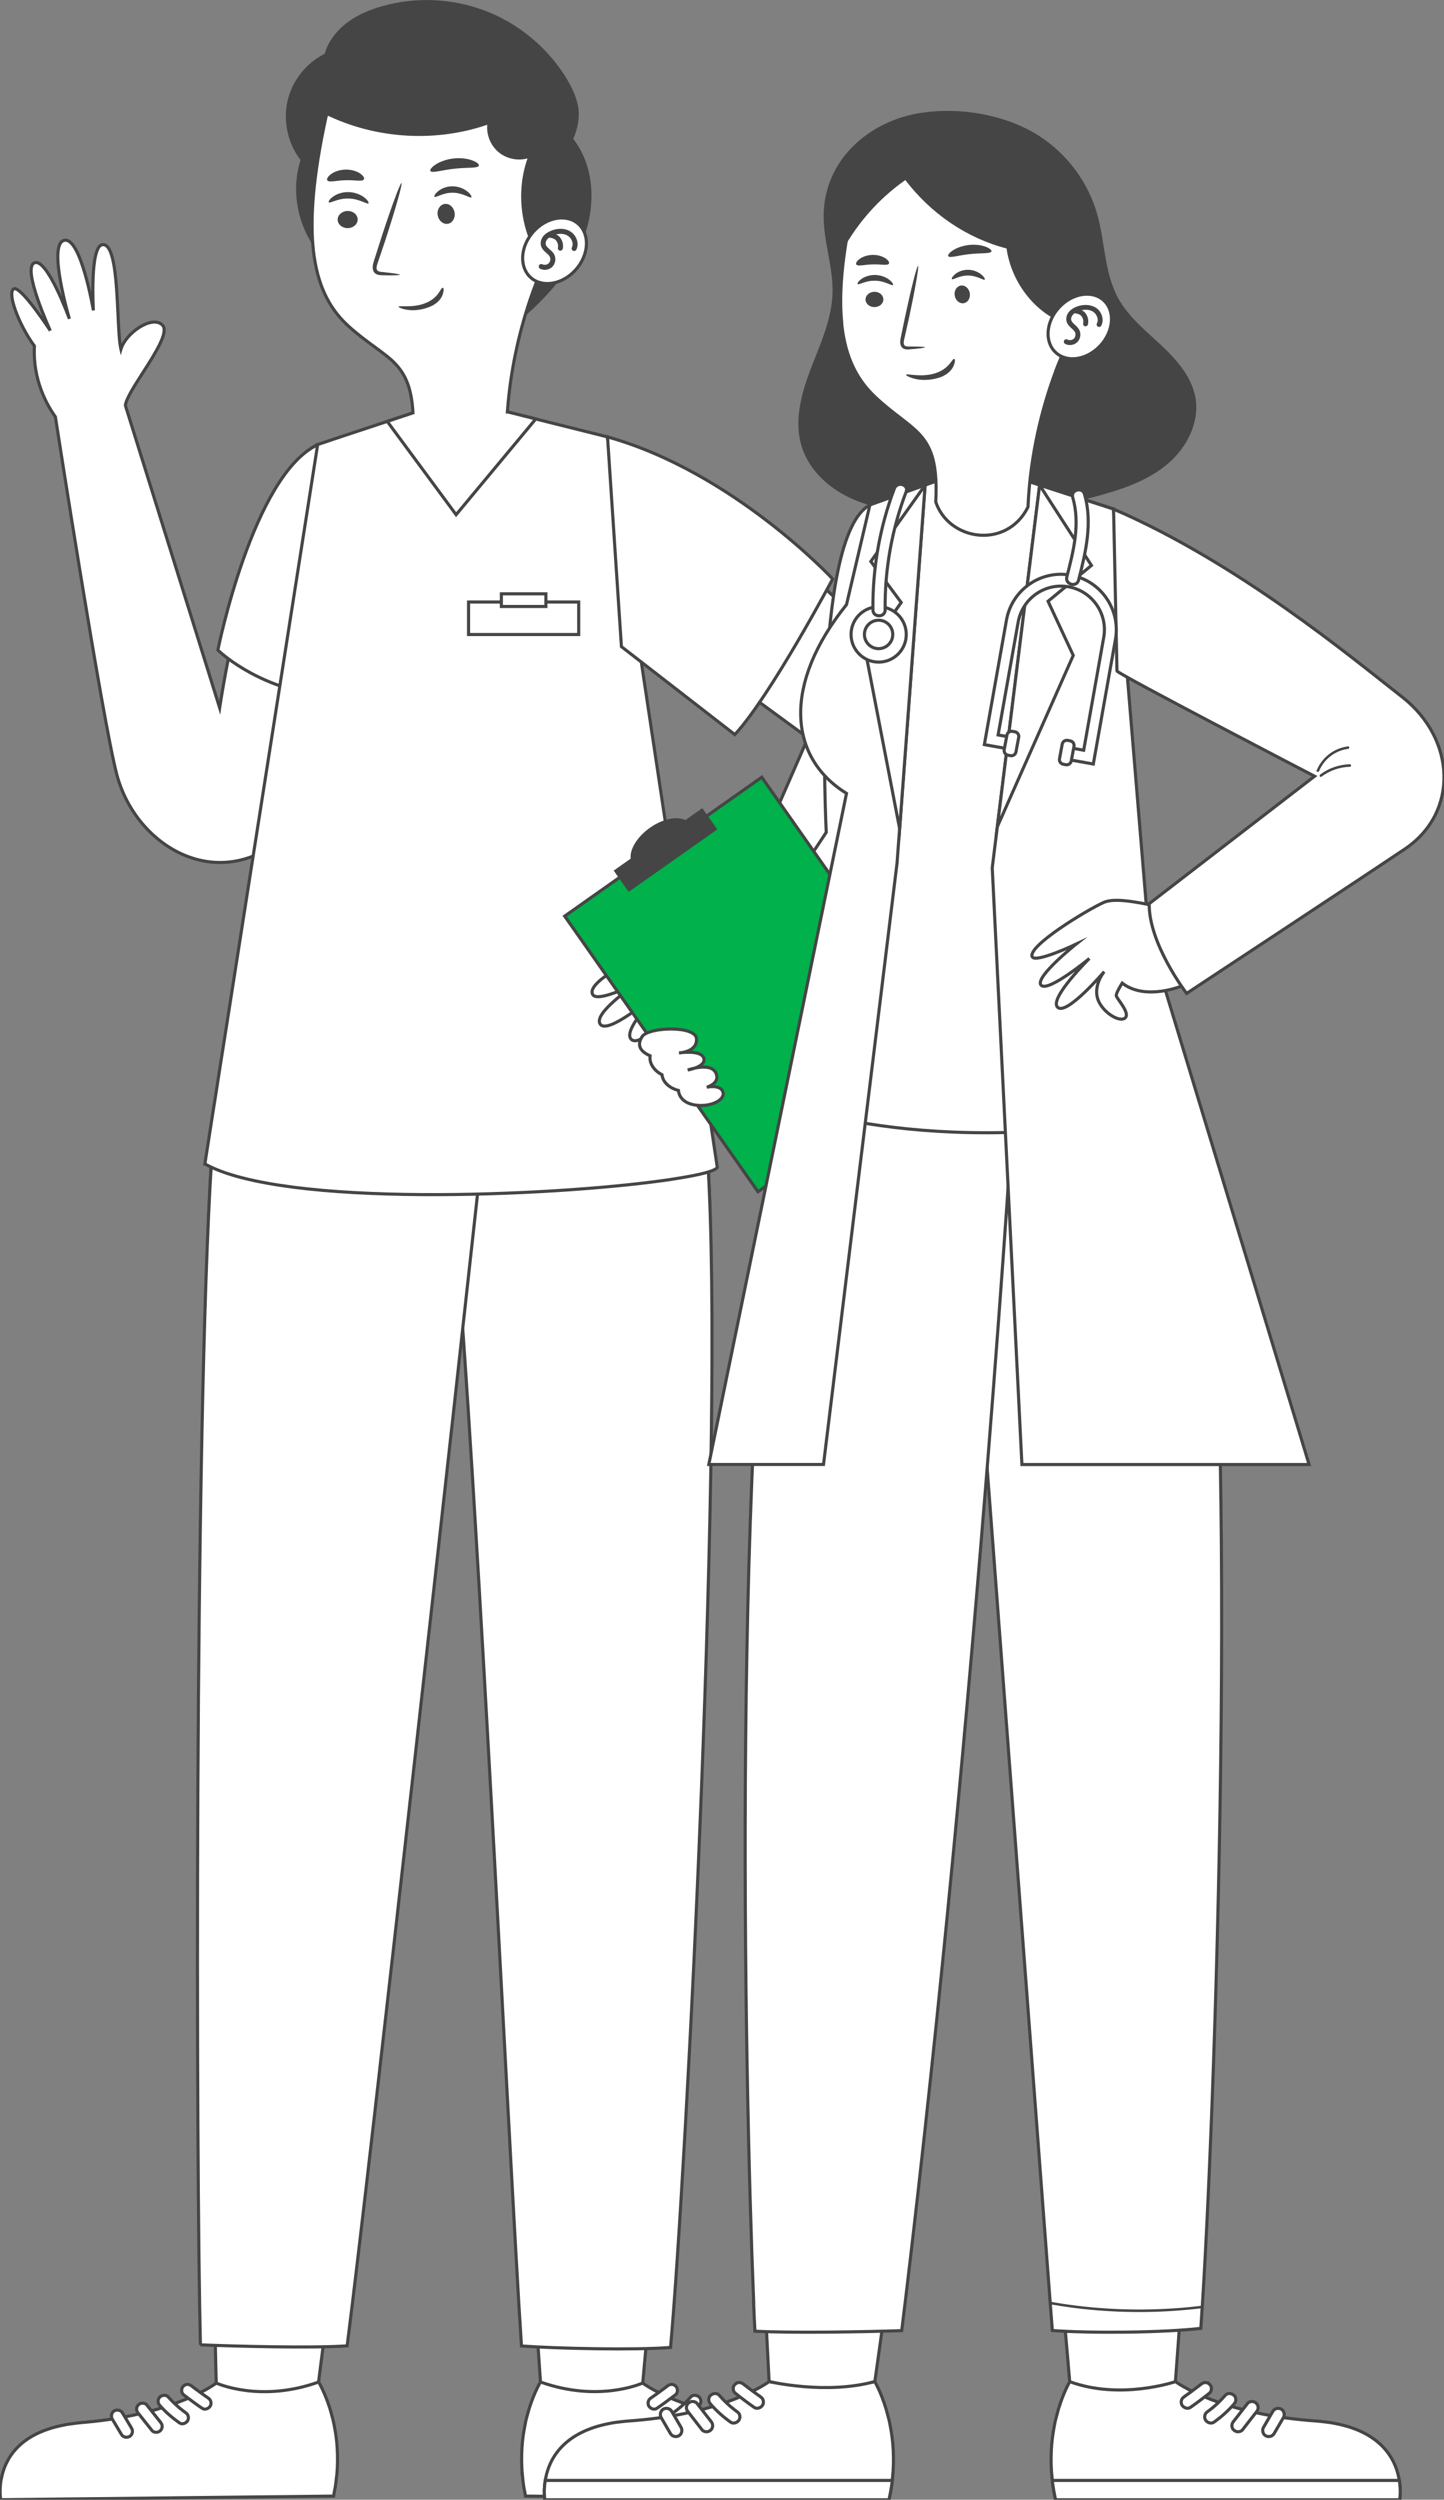 <?xml version="1.0" encoding="UTF-8"?> <svg xmlns="http://www.w3.org/2000/svg" width="464" height="803" viewBox="0 0 464 803" fill="none"><rect x="0" y="0" width="464" height="803" fill="#808080" stroke="none"/><g clip-path="url(#clip0_690_14161)"><path d="M108.219 795.122L108.112 795.832C108.026 796.865 107.897 797.877 107.725 798.953C107.532 799.857 107.36 800.826 107.188 801.838L0.215 803C0.215 803 0.043 801.902 0.022 800.159C0.065 799.276 0.108 798.221 0.28 797.016C0.323 796.801 0.344 796.542 0.43 796.305C1.525 790.257 5.822 781.883 20.407 779.042C21.094 778.87 21.846 778.762 22.641 778.654H22.705C23.844 778.461 24.982 778.353 26.228 778.224C26.636 778.202 27.023 778.159 27.431 778.116C56.666 775.512 69.511 765.523 69.511 765.523C69.511 765.523 86.502 768.731 102.376 765.179C102.376 765.179 104.267 768.257 105.985 773.639C106.243 774.543 106.544 775.533 106.801 776.566C106.866 776.76 106.909 776.975 106.973 777.212C107.081 777.621 107.166 778.073 107.274 778.547C107.295 778.676 107.338 778.848 107.338 778.977C107.338 779.085 107.403 779.128 107.403 779.214C107.854 781.41 108.198 783.842 108.348 786.447C108.498 789.159 108.52 792.086 108.219 795.143V795.122Z" fill="white" stroke="#454545" stroke-miterlimit="10"></path><path d="M58.9 766.535C59.265 766.191 59.738 765.932 60.253 765.954C60.79 765.954 61.198 766.169 61.606 766.492C61.907 766.729 62.208 766.944 62.509 767.181C63.926 768.257 65.387 769.29 66.848 770.302C67.256 770.582 67.6 770.926 67.728 771.443C67.857 771.895 67.814 772.519 67.557 772.928C67.041 773.746 65.838 774.241 64.957 773.639C62.917 772.239 60.898 770.754 58.943 769.247C58.578 768.968 58.363 768.343 58.363 767.891C58.363 767.418 58.556 766.858 58.9 766.535Z" fill="white" stroke="#454545" stroke-miterlimit="10"></path><path d="M51.36 770.022C52.069 769.355 53.358 769.183 54.066 770.001C55.484 771.615 57.052 773.079 58.771 774.392C59.05 774.586 59.308 774.801 59.587 774.995C59.995 775.275 60.339 775.619 60.468 776.136C60.597 776.588 60.554 777.212 60.296 777.621C59.78 778.439 58.577 778.956 57.697 778.331C55.377 776.717 53.25 774.887 51.382 772.756C51.038 772.369 50.823 771.938 50.801 771.4C50.801 770.926 50.995 770.367 51.339 770.044L51.36 770.022Z" fill="white" stroke="#454545" stroke-miterlimit="10"></path><path d="M44.422 772.562C44.788 772.218 45.26 771.96 45.776 771.981C46.248 771.981 46.828 772.132 47.129 772.519L51.532 778.052C51.855 778.461 52.091 778.848 52.112 779.408C52.112 779.881 51.919 780.441 51.575 780.764C51.21 781.108 50.737 781.367 50.222 781.345C49.749 781.345 49.169 781.194 48.869 780.807L44.465 775.275C44.143 774.866 43.907 774.478 43.885 773.919C43.885 773.445 44.079 772.885 44.422 772.562Z" fill="white" stroke="#454545" stroke-miterlimit="10"></path><path d="M36.732 774.457C37.656 773.962 38.816 774.198 39.353 775.124C40.319 776.738 41.264 778.331 42.231 779.946C42.833 780.807 42.575 782.163 41.63 782.68C40.706 783.175 39.546 782.938 39.009 782.012C38.042 780.398 37.097 778.805 36.131 777.19C35.529 776.329 35.787 774.973 36.732 774.457Z" fill="white" stroke="#454545" stroke-miterlimit="10"></path><path d="M69.189 753.318C69.361 761.154 69.489 765.524 69.489 765.524C69.489 765.524 83.538 771.96 102.355 765.201C102.355 765.201 102.913 760.788 103.944 752.866C111.484 693.929 143.726 440.957 151.18 372.612H67.964C62.401 459.577 67.792 696.813 69.189 753.318Z" fill="white" stroke="#454545" stroke-miterlimit="10"></path><path d="M167.827 795.122L167.935 795.832C168.021 796.865 168.149 797.877 168.321 798.953C168.515 799.857 168.686 800.826 168.858 801.838L275.831 803C275.831 803 276.003 801.902 276.024 800.159C275.981 799.276 275.939 798.221 275.767 797.016C275.724 796.801 275.702 796.542 275.616 796.305C274.521 790.257 270.225 781.883 255.639 779.042C254.952 778.87 254.2 778.762 253.405 778.654H253.341C252.203 778.461 251.064 778.353 249.818 778.224C249.41 778.202 249.023 778.159 248.615 778.116C219.38 775.512 206.535 765.523 206.535 765.523C206.535 765.523 189.544 768.731 173.67 765.179C173.67 765.179 171.78 768.257 170.061 773.639C169.803 774.543 169.503 775.533 169.245 776.566C169.18 776.76 169.138 776.975 169.073 777.212C168.966 777.621 168.88 778.073 168.794 778.547C168.772 778.676 168.729 778.848 168.729 778.977C168.729 779.085 168.665 779.128 168.665 779.214C168.214 781.41 167.87 783.842 167.72 786.447C167.569 789.159 167.548 792.086 167.87 795.143L167.827 795.122Z" fill="white" stroke="#454545" stroke-miterlimit="10"></path><path d="M217.147 766.535C216.781 766.191 216.309 765.932 215.793 765.954C215.256 765.954 214.848 766.169 214.44 766.492C214.139 766.729 213.839 766.944 213.538 767.181C212.12 768.257 210.659 769.29 209.199 770.302C208.791 770.582 208.447 770.926 208.318 771.443C208.189 771.895 208.232 772.519 208.49 772.928C209.005 773.746 210.208 774.241 211.089 773.639C213.13 772.239 215.149 770.754 217.104 769.247C217.469 768.968 217.684 768.343 217.684 767.891C217.684 767.418 217.49 766.858 217.147 766.535Z" fill="white" stroke="#454545" stroke-miterlimit="10"></path><path d="M224.664 770.022C223.955 769.355 222.666 769.183 221.958 770.001C220.54 771.615 218.972 773.079 217.253 774.392C216.974 774.586 216.716 774.801 216.437 774.995C216.029 775.275 215.685 775.619 215.556 776.136C215.428 776.588 215.471 777.212 215.728 777.621C216.244 778.439 217.447 778.956 218.327 778.331C220.647 776.717 222.774 774.887 224.643 772.756C224.986 772.369 225.201 771.938 225.223 771.4C225.223 770.926 225.029 770.367 224.686 770.044L224.664 770.022Z" fill="white" stroke="#454545" stroke-miterlimit="10"></path><path d="M231.603 772.562C231.237 772.218 230.765 771.96 230.249 771.981C229.777 771.981 229.197 772.132 228.896 772.519L224.493 778.052C224.17 778.461 223.934 778.848 223.913 779.408C223.913 779.881 224.106 780.441 224.45 780.764C224.815 781.108 225.287 781.367 225.803 781.345C226.275 781.345 226.855 781.194 227.156 780.807L231.56 775.275C231.882 774.866 232.118 774.478 232.14 773.919C232.14 773.445 231.946 772.885 231.603 772.562Z" fill="white" stroke="#454545" stroke-miterlimit="10"></path><path d="M239.314 774.457C238.391 773.962 237.231 774.198 236.694 775.124C235.727 776.738 234.782 778.331 233.815 779.946C233.214 780.807 233.472 782.163 234.417 782.68C235.34 783.175 236.5 782.938 237.037 782.012C238.004 780.398 238.949 778.805 239.916 777.19C240.517 776.329 240.259 774.973 239.314 774.457Z" fill="white" stroke="#454545" stroke-miterlimit="10"></path><path d="M144.177 372.612C151.696 441.194 168.987 695.844 172.875 753.512C173.391 761.025 173.67 765.179 173.67 765.179C192.53 771.938 206.535 765.502 206.535 765.502C206.535 765.502 206.943 761.154 207.631 753.383C212.657 696.942 232.956 459.125 227.414 372.612H144.199H144.177Z" fill="white" stroke="#454545" stroke-miterlimit="10"></path><path d="M144.177 372.612C151.695 441.194 163.703 695.93 167.569 753.62C179.147 754.438 203.893 754.997 215.471 754.093C220.497 697.653 232.956 459.125 227.392 372.612H144.177Z" fill="white" stroke="#454545" stroke-miterlimit="10"></path><path d="M64.378 753.254C75.956 753.706 99.971 754.352 111.549 753.577C119.088 694.639 147.185 440.935 154.66 372.612H67.986C62.423 459.577 63.003 696.727 64.399 753.254H64.378Z" fill="white" stroke="#454545" stroke-miterlimit="10"></path><path fill-rule="evenodd" clip-rule="evenodd" d="M17.794 133.88C18.195 136.466 32.929 231.385 37.526 248.796C44.679 275.875 79.499 292.644 102.097 255.813C123.445 221.027 102.359 143.779 102.099 142.833C81.49 152.363 70.585 227.399 70.585 227.399L40.287 130.233C40.498 128.159 43.096 124.102 45.866 119.777C49.886 113.499 54.269 106.654 52.24 104.486C48.975 101.021 40.362 106.983 38.858 112.193C38.338 110.061 38.136 105.76 37.909 100.926C37.431 90.772 36.843 78.27 32.972 78.591C28.762 78.935 30.008 99.708 30.008 99.708C30.008 99.708 25.948 75.793 20.578 77.213C15.229 78.634 22.297 102.42 22.297 102.42C22.297 102.42 15.101 82.595 11.019 84.446C7.002 86.254 16.153 106.209 16.153 106.209C16.153 106.209 6.616 91.593 4.425 92.798C2.212 93.982 5.971 104.25 11.062 111.159C10.458 122.176 15.262 130.37 17.794 133.88ZM102.099 142.833C102.097 142.827 102.097 142.824 102.097 142.824H102.118C102.112 142.827 102.105 142.83 102.099 142.833Z" fill="white"></path><path d="M17.794 133.88L18.2 133.587L18.27 133.685L18.288 133.803L17.794 133.88ZM37.526 248.796L37.043 248.923L37.043 248.923L37.526 248.796ZM102.097 255.813L101.67 255.552L101.671 255.552L102.097 255.813ZM70.585 227.399L71.08 227.471L70.763 229.65L70.108 227.548L70.585 227.399ZM40.287 130.233L39.81 130.382L39.779 130.284L39.79 130.182L40.287 130.233ZM45.866 119.777L46.287 120.046L46.287 120.046L45.866 119.777ZM52.24 104.486L52.604 104.144L52.605 104.145L52.24 104.486ZM38.858 112.193L39.339 112.331L38.817 114.137L38.372 112.311L38.858 112.193ZM37.909 100.926L37.409 100.949L37.909 100.926ZM32.972 78.591L33.014 79.089L33.013 79.089L32.972 78.591ZM30.008 99.708L30.507 99.678L29.515 99.791L30.008 99.708ZM20.578 77.213L20.45 76.73L20.45 76.73L20.578 77.213ZM22.297 102.42L22.776 102.278L21.827 102.591L22.297 102.42ZM11.019 84.446L11.226 84.901L11.225 84.902L11.019 84.446ZM16.153 106.209L16.608 106L15.734 106.482L16.153 106.209ZM4.425 92.798L4.666 93.236L4.661 93.239L4.425 92.798ZM11.062 111.159L11.465 110.863L11.571 111.008L11.562 111.187L11.062 111.159ZM102.097 142.824L101.615 142.957L101.44 142.324H102.097V142.824ZM102.118 142.824V142.324H104.402L102.327 143.278L102.118 142.824ZM18.288 133.803C18.489 135.096 22.272 159.47 26.58 185.697C30.89 211.941 35.719 239.992 38.01 248.668L37.043 248.923C34.736 240.189 29.899 212.075 25.593 185.86C21.285 159.628 17.501 135.25 17.3 133.957L18.288 133.803ZM38.01 248.668C41.545 262.054 51.914 272.859 64.136 275.784C76.304 278.696 90.458 273.826 101.67 255.552L102.523 256.075C91.138 274.631 76.583 279.791 63.904 276.757C51.278 273.735 40.66 262.617 37.043 248.923L38.01 248.668ZM101.671 255.552C106.95 246.949 109.624 235.687 110.642 223.576C111.659 211.47 111.02 198.558 109.704 186.688C107.073 162.947 101.744 143.427 101.617 142.965L102.581 142.7C102.714 143.184 108.058 162.762 110.698 186.578C112.018 198.486 112.663 211.467 111.638 223.659C110.614 235.845 107.918 247.283 102.523 256.075L101.671 255.552ZM102.309 143.287C99.834 144.431 97.469 146.577 95.225 149.507C92.984 152.432 90.885 156.111 88.933 160.279C85.031 168.615 81.745 178.855 79.097 188.818C76.45 198.777 74.445 208.442 73.102 215.618C72.431 219.205 71.925 222.17 71.587 224.237C71.418 225.27 71.291 226.079 71.207 226.63C71.164 226.905 71.132 227.116 71.111 227.257C71.101 227.328 71.093 227.382 71.087 227.417C71.085 227.435 71.083 227.449 71.082 227.458C71.081 227.462 71.08 227.465 71.08 227.468C71.08 227.469 71.08 227.47 71.08 227.47C71.08 227.471 71.08 227.471 70.585 227.399C70.09 227.327 70.09 227.327 70.09 227.326C70.09 227.325 70.09 227.325 70.091 227.323C70.091 227.321 70.091 227.317 70.092 227.313C70.093 227.304 70.095 227.29 70.098 227.272C70.103 227.235 70.112 227.181 70.122 227.109C70.144 226.967 70.176 226.755 70.218 226.478C70.303 225.925 70.431 225.112 70.6 224.075C70.939 222.002 71.446 219.03 72.119 215.434C73.465 208.243 75.475 198.552 78.13 188.561C80.785 178.574 84.089 168.268 88.028 159.855C89.997 155.648 92.131 151.901 94.431 148.899C96.728 145.9 99.212 143.617 101.889 142.379L102.309 143.287ZM70.108 227.548L39.81 130.382L40.764 130.084L71.062 227.25L70.108 227.548ZM39.79 130.182C39.85 129.589 40.075 128.892 40.398 128.136C40.725 127.373 41.165 126.519 41.681 125.604C42.711 123.775 44.062 121.666 45.445 119.507L46.287 120.046C44.899 122.213 43.566 124.295 42.552 126.095C42.046 126.994 41.624 127.813 41.318 128.529C41.008 129.252 40.83 129.84 40.785 130.283L39.79 130.182ZM45.445 119.507C47.46 116.36 49.543 113.106 50.872 110.372C51.537 109.002 51.997 107.796 52.174 106.819C52.353 105.826 52.219 105.195 51.875 104.828L52.605 104.145C53.276 104.862 53.356 105.899 53.158 106.996C52.957 108.108 52.45 109.411 51.771 110.809C50.411 113.608 48.292 116.915 46.287 120.046L45.445 119.507ZM51.877 104.829C51.202 104.113 50.229 103.852 49.042 103.992C47.848 104.134 46.489 104.681 45.153 105.511C42.465 107.181 40.044 109.886 39.339 112.331L38.378 112.054C39.176 109.29 41.813 106.409 44.625 104.662C46.038 103.784 47.538 103.164 48.925 102.999C50.318 102.834 51.647 103.127 52.604 104.144L51.877 104.829ZM38.372 112.311C38.102 111.201 37.919 109.555 37.775 107.61C37.631 105.655 37.523 103.364 37.409 100.949L38.408 100.902C38.522 103.321 38.629 105.598 38.773 107.536C38.916 109.482 39.095 111.053 39.344 112.074L38.372 112.311ZM37.409 100.949C37.17 95.864 36.905 90.23 36.219 85.909C35.876 83.743 35.433 81.95 34.857 80.731C34.268 79.482 33.646 79.037 33.014 79.089L32.931 78.093C34.234 77.985 35.137 78.981 35.762 80.304C36.4 81.656 36.86 83.563 37.207 85.752C37.903 90.14 38.17 95.835 38.408 100.902L37.409 100.949ZM33.013 79.089C32.716 79.114 32.393 79.32 32.062 79.859C31.734 80.394 31.452 81.174 31.22 82.151C30.756 84.099 30.518 86.689 30.411 89.299C30.304 91.902 30.328 94.497 30.379 96.444C30.404 97.416 30.437 98.226 30.462 98.792C30.475 99.075 30.486 99.297 30.494 99.448C30.498 99.523 30.502 99.581 30.504 99.62C30.505 99.639 30.506 99.654 30.506 99.663C30.507 99.668 30.507 99.672 30.507 99.674C30.507 99.676 30.507 99.677 30.507 99.677C30.507 99.677 30.507 99.677 30.507 99.678C30.507 99.678 30.507 99.678 30.008 99.708C29.509 99.738 29.509 99.737 29.509 99.737C29.509 99.737 29.509 99.737 29.509 99.737C29.509 99.736 29.509 99.735 29.509 99.734C29.509 99.731 29.508 99.727 29.508 99.722C29.508 99.712 29.507 99.696 29.506 99.676C29.503 99.637 29.5 99.578 29.496 99.501C29.488 99.347 29.476 99.123 29.463 98.837C29.437 98.266 29.405 97.45 29.379 96.47C29.328 94.511 29.304 91.891 29.412 89.258C29.52 86.631 29.76 83.964 30.247 81.92C30.489 80.901 30.801 80.002 31.21 79.336C31.617 78.673 32.176 78.154 32.932 78.093L33.013 79.089ZM30.008 99.708C29.515 99.791 29.515 99.791 29.515 99.791C29.515 99.791 29.515 99.791 29.515 99.79C29.515 99.79 29.515 99.789 29.515 99.787C29.514 99.785 29.513 99.781 29.512 99.775C29.51 99.764 29.508 99.747 29.504 99.725C29.496 99.68 29.484 99.614 29.469 99.527C29.438 99.353 29.392 99.099 29.332 98.775C29.211 98.126 29.032 97.201 28.8 96.096C28.337 93.883 27.665 90.951 26.827 88.067C25.986 85.176 24.988 82.363 23.88 80.372C23.325 79.373 22.762 78.617 22.206 78.157C21.66 77.704 21.172 77.573 20.706 77.697L20.45 76.73C21.327 76.498 22.141 76.804 22.844 77.387C23.539 77.963 24.174 78.842 24.754 79.886C25.918 81.978 26.941 84.879 27.787 87.788C28.635 90.706 29.313 93.664 29.779 95.891C30.012 97.005 30.193 97.937 30.315 98.591C30.376 98.918 30.422 99.176 30.453 99.352C30.469 99.44 30.481 99.508 30.489 99.554C30.493 99.577 30.496 99.594 30.498 99.606C30.499 99.612 30.5 99.616 30.5 99.619C30.5 99.621 30.501 99.622 30.501 99.623C30.501 99.623 30.501 99.624 30.501 99.624C30.501 99.624 30.501 99.624 30.008 99.708ZM20.706 77.697C20.245 77.819 19.865 78.189 19.58 78.892C19.293 79.6 19.134 80.579 19.09 81.77C19.002 84.144 19.376 87.208 19.924 90.261C20.47 93.307 21.183 96.311 21.76 98.557C22.049 99.679 22.303 100.61 22.485 101.26C22.576 101.586 22.649 101.84 22.699 102.014C22.724 102.1 22.743 102.167 22.756 102.211C22.763 102.233 22.768 102.25 22.771 102.261C22.773 102.267 22.774 102.271 22.775 102.274C22.775 102.275 22.775 102.276 22.776 102.277C22.776 102.277 22.776 102.277 22.776 102.277C22.776 102.278 22.776 102.278 22.297 102.42C21.817 102.562 21.817 102.562 21.817 102.562C21.817 102.562 21.817 102.561 21.817 102.561C21.817 102.56 21.816 102.559 21.816 102.558C21.815 102.555 21.814 102.55 21.812 102.544C21.808 102.533 21.803 102.515 21.797 102.492C21.783 102.447 21.764 102.379 21.738 102.291C21.687 102.116 21.614 101.858 21.522 101.53C21.338 100.874 21.082 99.936 20.792 98.806C20.211 96.547 19.492 93.516 18.939 90.438C18.389 87.366 17.999 84.217 18.091 81.733C18.136 80.493 18.303 79.381 18.653 78.516C19.005 77.647 19.574 76.963 20.45 76.73L20.706 77.697ZM22.297 102.42C21.827 102.591 21.827 102.591 21.826 102.59C21.826 102.59 21.826 102.59 21.826 102.59C21.826 102.589 21.826 102.588 21.825 102.587C21.825 102.585 21.823 102.582 21.822 102.577C21.818 102.568 21.813 102.554 21.806 102.535C21.793 102.498 21.773 102.443 21.746 102.372C21.693 102.228 21.614 102.017 21.512 101.749C21.308 101.214 21.012 100.45 20.645 99.538C19.909 97.715 18.887 95.306 17.739 92.958C16.588 90.604 15.325 88.337 14.109 86.781C13.499 86 12.926 85.431 12.412 85.111C11.903 84.795 11.527 84.765 11.226 84.901L10.813 83.991C11.532 83.664 12.274 83.848 12.94 84.262C13.6 84.672 14.259 85.348 14.897 86.166C16.179 87.806 17.479 90.149 18.638 92.519C19.799 94.896 20.831 97.328 21.572 99.164C21.943 100.083 22.241 100.853 22.447 101.394C22.55 101.665 22.629 101.878 22.684 102.024C22.711 102.097 22.731 102.153 22.745 102.191C22.752 102.21 22.758 102.224 22.761 102.234C22.763 102.239 22.764 102.243 22.765 102.245C22.766 102.247 22.766 102.248 22.766 102.248C22.766 102.249 22.766 102.249 22.767 102.249C22.767 102.249 22.767 102.249 22.297 102.42ZM11.225 84.902C10.938 85.031 10.699 85.347 10.578 85.992C10.458 86.633 10.479 87.499 10.622 88.541C10.909 90.617 11.663 93.244 12.553 95.843C13.441 98.436 14.455 100.976 15.247 102.869C15.643 103.815 15.984 104.599 16.225 105.146C16.346 105.419 16.442 105.633 16.507 105.779C16.54 105.851 16.565 105.907 16.582 105.944C16.591 105.963 16.597 105.977 16.601 105.986C16.604 105.991 16.605 105.995 16.606 105.997C16.607 105.998 16.607 105.999 16.607 105.999C16.607 106 16.608 106 16.608 106C16.608 106 16.608 106 16.153 106.209C15.699 106.417 15.699 106.417 15.698 106.417C15.698 106.416 15.698 106.416 15.698 106.416C15.698 106.415 15.697 106.414 15.697 106.413C15.696 106.41 15.694 106.407 15.692 106.402C15.687 106.392 15.681 106.377 15.672 106.358C15.655 106.32 15.629 106.263 15.595 106.189C15.529 106.042 15.432 105.825 15.31 105.549C15.067 104.998 14.724 104.208 14.325 103.256C13.527 101.351 12.505 98.789 11.607 96.167C10.711 93.552 9.931 90.851 9.632 88.677C9.482 87.594 9.446 86.604 9.595 85.808C9.743 85.016 10.097 84.313 10.814 83.99L11.225 84.902ZM16.153 106.209C15.734 106.482 15.734 106.482 15.734 106.482C15.734 106.482 15.734 106.481 15.734 106.481C15.734 106.481 15.733 106.48 15.733 106.479C15.732 106.478 15.73 106.475 15.728 106.472C15.723 106.465 15.717 106.454 15.708 106.441C15.69 106.414 15.663 106.373 15.628 106.32C15.558 106.214 15.455 106.058 15.323 105.86C15.059 105.465 14.679 104.9 14.217 104.227C13.291 102.879 12.035 101.097 10.712 99.353C9.387 97.606 8.006 95.915 6.828 94.739C6.237 94.148 5.718 93.709 5.299 93.456C5.09 93.329 4.928 93.264 4.813 93.239C4.701 93.215 4.667 93.235 4.666 93.236L4.184 92.36C4.457 92.21 4.754 92.203 5.023 92.261C5.287 92.318 5.556 92.442 5.816 92.6C6.338 92.916 6.924 93.421 7.535 94.031C8.762 95.257 10.176 96.993 11.509 98.749C12.845 100.509 14.11 102.305 15.041 103.66C15.507 104.338 15.889 104.906 16.155 105.305C16.288 105.505 16.392 105.662 16.463 105.769C16.498 105.823 16.526 105.864 16.544 105.892C16.553 105.906 16.56 105.917 16.565 105.924C16.567 105.928 16.569 105.931 16.57 105.932C16.571 105.933 16.571 105.934 16.571 105.935C16.572 105.935 16.572 105.935 16.572 105.935C16.572 105.935 16.572 105.935 16.153 106.209ZM4.661 93.239C4.556 93.295 4.432 93.43 4.352 93.761C4.271 94.093 4.253 94.555 4.31 95.146C4.425 96.324 4.832 97.89 5.475 99.661C6.759 103.198 8.95 107.449 11.465 110.863L10.66 111.456C8.084 107.96 5.85 103.623 4.535 100.002C3.878 98.195 3.442 96.54 3.315 95.243C3.252 94.597 3.263 94.009 3.38 93.525C3.498 93.041 3.74 92.597 4.189 92.357L4.661 93.239ZM11.562 111.187C10.966 122.043 15.701 130.125 18.2 133.587L17.389 134.173C14.822 130.616 9.95 122.308 10.563 111.132L11.562 111.187ZM101.617 142.965C101.616 142.962 101.616 142.96 101.615 142.959C101.615 142.958 101.615 142.958 101.615 142.957C101.615 142.957 101.615 142.957 101.615 142.957C101.615 142.957 101.615 142.957 101.615 142.957C101.615 142.957 101.615 142.957 101.615 142.957C101.615 142.957 101.615 142.957 101.615 142.957C101.615 142.957 101.615 142.957 101.615 142.957C101.615 142.957 101.615 142.957 101.615 142.957C101.615 142.957 101.615 142.957 101.615 142.957C101.615 142.957 101.615 142.957 102.097 142.824C102.579 142.691 102.579 142.691 102.579 142.691C102.579 142.691 102.579 142.691 102.579 142.691C102.579 142.691 102.579 142.691 102.579 142.691C102.579 142.691 102.579 142.691 102.579 142.691C102.579 142.691 102.579 142.691 102.579 142.691C102.579 142.691 102.579 142.691 102.579 142.691C102.579 142.691 102.579 142.691 102.579 142.691C102.579 142.691 102.579 142.691 102.579 142.692C102.579 142.692 102.579 142.693 102.579 142.693C102.58 142.695 102.58 142.697 102.581 142.701L101.617 142.965ZM102.097 142.324H102.118V143.324H102.097V142.324ZM102.327 143.278C102.321 143.281 102.315 143.284 102.309 143.287L101.889 142.379C101.896 142.376 101.903 142.373 101.909 142.37L102.327 143.278Z" fill="#454545"></path><path d="M102.118 142.824V223.374C81.325 220.123 70.005 208.822 70.005 208.822C70.005 208.822 81.282 152.532 102.118 142.846V142.824Z" fill="white" stroke="#454545" stroke-miterlimit="10"></path><path d="M65.859 373.904C90.97 387.96 176.677 384.344 213.516 379.178C215.019 378.962 216.394 378.769 217.726 378.532C225.266 377.348 229.948 376.1 230.485 375.002L228.595 362.388L227.07 352.184L226.082 345.77L224.557 335.588L195.193 140.348L186.085 138.067L175.903 135.527L163.187 132.341L132.771 132.599L120.462 136.689L110.044 140.133L102.075 142.802L72.303 332.66L70.671 342.971L69.639 349.644L68.007 359.977L65.837 373.904H65.859Z" fill="white" stroke="#454545" stroke-miterlimit="10"></path><path d="M150.557 193.388H185.957V203.828H150.557V193.388Z" fill="white" stroke="#454545" stroke-miterlimit="10"></path><path d="M161.104 190.762H175.41V194.83H161.104V190.762Z" fill="white" stroke="#454545" stroke-miterlimit="10"></path><path d="M233.278 306.657C230.851 306.227 229.111 308.896 225.094 308.53C221.077 308.164 215.321 304.203 212.227 304.763C209.113 305.323 187.976 314.923 190.446 319.465C191.928 322.177 203.334 316.301 203.635 316.451C203.936 316.602 190.446 325.492 192.873 329.001C195.301 332.488 209.435 320.283 209.779 320.563C210.122 320.864 199.919 331.24 202.883 333.909C205.869 336.6 214.762 325.535 215.17 325.643C215.578 325.772 210.702 336.643 213.13 338.085C215.557 339.527 222.108 326.504 222.731 326.698C223.354 326.892 228.016 331.154 232.935 331.498C237.854 331.842 245.887 324.847 245.479 321.015C245.071 317.205 236.436 307.174 233.278 306.614V306.657Z" fill="white" stroke="#454545" stroke-miterlimit="10"></path><path d="M195.215 140.349C227.285 150.552 268.571 192.226 285.175 208.263C302.467 224.988 299.546 244.211 289.579 258.03C283.134 266.942 244.513 324.136 244.513 324.136L228.553 308.056L259.635 237.021L203.571 195.928L195.215 140.327V140.349Z" fill="white" stroke="#454545" stroke-miterlimit="10"></path><path d="M195.215 140.349C235.684 151.65 267.562 185.983 267.562 185.983C267.562 185.983 247.606 223.589 236.114 235.966L199.683 207.724L195.215 140.349Z" fill="white" stroke="#454545" stroke-miterlimit="10"></path><path d="M168.429 101.774C176.613 94.541 184.066 86.06 187.782 75.793C191.499 65.525 190.919 53.212 184.195 44.602C185.677 41.437 186.429 37.132 185.677 33.731C184.926 30.33 183.315 27.166 181.424 24.217C175.367 14.767 166.238 7.362 155.755 3.401C145.294 -0.56 133.544 -1.076 122.761 2.002C118.744 3.143 114.835 4.779 111.505 7.297C108.176 9.816 105.469 13.281 104.309 17.285C98.338 20.277 93.87 25.917 92.388 32.44C90.906 38.962 92.495 46.108 96.576 51.404C93.225 61.93 95.91 73.963 103.214 82.229C118.486 99.514 146.089 96.091 168.407 101.796L168.429 101.774Z" fill="#454545"></path><path fill-rule="evenodd" clip-rule="evenodd" d="M163.034 132.342C164.975 105.081 174.593 85.458 174.593 85.458L174.615 85.501C174.615 85.501 175.023 46.668 169.739 36.228C156.915 10.914 109.035 17.953 104.739 37.627C100.593 56.613 99.562 70.368 100.722 80.679L100.722 80.68C100.743 80.787 100.765 80.894 100.786 81.023L100.786 81.024C100.808 81.282 100.829 81.54 100.872 81.82C100.879 81.874 100.884 81.925 100.888 81.976C100.898 82.086 100.907 82.19 100.937 82.293L101.001 82.681C102.569 93.228 106.65 99.988 112.149 104.917C115.091 107.563 117.798 109.545 120.221 111.318C120.912 111.824 121.58 112.313 122.224 112.796C122.397 112.928 122.569 113.06 122.74 113.19C123.289 113.61 123.826 114.021 124.35 114.431C124.531 114.588 124.717 114.74 124.903 114.893C125.204 115.139 125.502 115.384 125.768 115.637C126.026 115.852 126.241 116.046 126.456 116.283C126.576 116.412 126.7 116.538 126.824 116.664C127.011 116.854 127.199 117.045 127.379 117.251C130.38 120.573 132.275 124.846 132.697 132.631L124.436 135.376L146.561 165.34L172.166 134.58L163.208 132.341L163.034 132.342Z" fill="white"></path><path d="M174.593 85.458L174.144 85.238L174.589 84.33L175.041 85.234L174.593 85.458ZM163.034 132.342L163.038 132.842L162.497 132.847L162.535 132.307L163.034 132.342ZM174.615 85.501L175.115 85.506L175.093 87.58L174.167 85.724L174.615 85.501ZM169.739 36.228L170.185 36.002L170.185 36.002L169.739 36.228ZM104.739 37.627L105.227 37.734L105.227 37.734L104.739 37.627ZM100.722 80.679L100.232 80.777L100.227 80.756L100.225 80.735L100.722 80.679ZM100.722 80.68L101.212 80.582L101.212 80.582L100.722 80.68ZM100.786 81.023L101.28 80.941L101.283 80.963L101.285 80.986L100.786 81.023ZM100.786 81.024L100.288 81.066L100.288 81.062L100.786 81.024ZM100.872 81.82L101.367 81.744L101.368 81.758L100.872 81.82ZM100.888 81.976L101.386 81.931L101.386 81.931L100.888 81.976ZM100.937 82.293L101.418 82.156L101.425 82.183L101.43 82.211L100.937 82.293ZM101.001 82.681L101.494 82.599L101.496 82.607L101.001 82.681ZM112.149 104.917L112.483 104.545L112.484 104.545L112.149 104.917ZM120.221 111.318L120.516 110.915L120.516 110.915L120.221 111.318ZM122.224 112.796L122.524 112.395L122.528 112.399L122.224 112.796ZM122.74 113.19L123.044 112.793L123.044 112.793L122.74 113.19ZM124.35 114.431L124.659 114.038L124.668 114.045L124.678 114.053L124.35 114.431ZM124.903 114.893L125.22 114.506L125.22 114.506L124.903 114.893ZM125.768 115.637L125.448 116.021L125.435 116.01L125.423 115.999L125.768 115.637ZM126.456 116.283L126.09 116.623L126.085 116.619L126.456 116.283ZM126.824 116.664L127.181 116.314L127.181 116.314L126.824 116.664ZM127.379 117.251L127.008 117.587L127.003 117.58L127.379 117.251ZM132.697 132.631L133.197 132.604L133.217 132.985L132.855 133.105L132.697 132.631ZM124.436 135.376L124.034 135.673L123.625 135.119L124.278 134.902L124.436 135.376ZM146.561 165.34L146.945 165.66L146.537 166.15L146.159 165.637L146.561 165.34ZM172.166 134.58L172.287 134.095L173.059 134.288L172.55 134.899L172.166 134.58ZM163.208 132.341L163.204 131.841L163.268 131.84L163.33 131.856L163.208 132.341ZM174.593 85.458C175.042 85.678 175.042 85.678 175.042 85.678C175.042 85.678 175.042 85.678 175.042 85.678C175.042 85.679 175.041 85.68 175.041 85.68C175.04 85.683 175.038 85.686 175.036 85.69C175.032 85.699 175.025 85.713 175.016 85.731C174.999 85.768 174.972 85.824 174.937 85.898C174.867 86.046 174.764 86.268 174.632 86.56C174.367 87.145 173.986 88.013 173.523 89.14C172.595 91.395 171.337 94.686 170.018 98.829C167.38 107.114 164.5 118.796 163.533 132.378L162.535 132.307C163.509 118.628 166.409 106.867 169.065 98.525C170.393 94.354 171.661 91.036 172.598 88.76C173.066 87.621 173.452 86.743 173.721 86.148C173.855 85.851 173.961 85.624 174.033 85.472C174.069 85.395 174.096 85.337 174.115 85.298C174.124 85.279 174.132 85.264 174.137 85.254C174.139 85.249 174.141 85.245 174.142 85.242C174.143 85.241 174.143 85.24 174.144 85.239C174.144 85.239 174.144 85.238 174.144 85.238C174.144 85.238 174.144 85.238 174.593 85.458ZM174.167 85.724L174.146 85.681L175.041 85.234L175.062 85.278L174.167 85.724ZM170.185 36.002C171.547 38.694 172.52 43.154 173.225 48.263C173.933 53.392 174.378 59.241 174.658 64.754C174.937 70.269 175.052 75.456 175.096 79.264C175.118 81.168 175.123 82.728 175.122 83.812C175.122 84.354 175.12 84.777 175.118 85.065C175.117 85.209 175.116 85.319 175.116 85.393C175.115 85.43 175.115 85.458 175.115 85.477C175.115 85.487 175.115 85.494 175.115 85.499C175.115 85.501 175.115 85.503 175.115 85.504C175.115 85.505 175.115 85.505 175.115 85.505C175.115 85.506 175.115 85.506 174.615 85.501C174.115 85.496 174.115 85.495 174.115 85.495C174.115 85.495 174.115 85.494 174.115 85.494C174.115 85.493 174.115 85.491 174.115 85.489C174.115 85.484 174.115 85.477 174.115 85.468C174.115 85.449 174.115 85.422 174.116 85.385C174.116 85.311 174.117 85.202 174.118 85.059C174.12 84.773 174.122 84.352 174.122 83.811C174.123 82.731 174.118 81.175 174.096 79.276C174.052 75.476 173.938 70.303 173.659 64.805C173.38 59.305 172.937 53.488 172.235 48.4C171.53 43.292 170.572 38.982 169.293 36.454L170.185 36.002ZM104.25 37.521C105.366 32.413 109.294 28.185 114.656 25.115C120.024 22.041 126.887 20.09 134.004 19.558C148.204 18.497 163.64 23.083 170.185 36.002L169.293 36.454C163.013 24.059 148.097 19.507 134.078 20.555C127.084 21.078 120.371 22.994 115.152 25.983C109.928 28.974 106.26 33.004 105.227 37.734L104.25 37.521ZM100.225 80.735C99.056 70.348 100.099 56.532 104.25 37.521L105.227 37.734C101.087 56.694 100.067 70.389 101.219 80.623L100.225 80.735ZM100.232 80.778L100.232 80.777L101.212 80.581L101.212 80.582L100.232 80.778ZM100.293 81.105C100.273 80.985 100.253 80.885 100.232 80.777L101.212 80.582C101.234 80.689 101.257 80.804 101.28 80.941L100.293 81.105ZM100.288 81.062L100.288 81.061L101.285 80.986L101.285 80.986L100.288 81.062ZM100.378 81.896C100.332 81.597 100.309 81.322 100.288 81.066L101.285 80.983C101.306 81.243 101.327 81.484 101.366 81.744L100.378 81.896ZM100.39 82.02C100.385 81.969 100.382 81.925 100.376 81.882L101.368 81.758C101.376 81.822 101.382 81.882 101.386 81.931L100.39 82.02ZM100.456 82.43C100.411 82.274 100.399 82.123 100.39 82.02L101.386 81.931C101.397 82.049 101.403 82.106 101.418 82.156L100.456 82.43ZM100.508 82.763L100.443 82.375L101.43 82.211L101.494 82.599L100.508 82.763ZM111.816 105.289C106.225 100.277 102.091 93.41 100.507 82.754L101.496 82.607C103.048 93.047 107.076 99.698 112.483 104.545L111.816 105.289ZM119.926 111.722C117.503 109.949 114.777 107.954 111.815 105.289L112.484 104.545C115.405 107.173 118.093 109.141 120.516 110.915L119.926 111.722ZM121.924 113.196C121.283 112.715 120.617 112.228 119.926 111.722L120.516 110.915C121.207 111.42 121.877 111.911 122.524 112.395L121.924 113.196ZM122.436 113.588C122.265 113.457 122.093 113.325 121.92 113.192L122.528 112.399C122.701 112.531 122.873 112.663 123.044 112.793L122.436 113.588ZM124.042 114.825C123.521 114.417 122.986 114.008 122.436 113.588L123.044 112.793C123.593 113.213 124.132 113.625 124.659 114.038L124.042 114.825ZM124.586 115.279C124.401 115.128 124.209 114.971 124.023 114.81L124.678 114.053C124.852 114.204 125.033 114.353 125.22 114.506L124.586 115.279ZM125.423 115.999C125.174 115.761 124.89 115.528 124.586 115.279L125.22 114.506C125.518 114.75 125.831 115.007 126.113 115.275L125.423 115.999ZM126.085 116.619C125.892 116.406 125.697 116.229 125.448 116.021L126.089 115.253C126.355 115.476 126.589 115.686 126.826 115.947L126.085 116.619ZM126.468 117.015C126.344 116.889 126.216 116.759 126.09 116.623L126.821 115.942C126.936 116.065 127.055 116.186 127.181 116.314L126.468 117.015ZM127.003 117.58C126.834 117.387 126.656 117.206 126.468 117.015L127.181 116.314C127.366 116.502 127.564 116.703 127.756 116.922L127.003 117.58ZM132.198 132.658C131.781 124.956 129.913 120.802 127.008 117.587L127.75 116.916C130.847 120.344 132.77 124.737 133.197 132.604L132.198 132.658ZM124.278 134.902L132.54 132.156L132.855 133.105L124.594 135.851L124.278 134.902ZM146.159 165.637L124.034 135.673L124.838 135.079L146.963 165.043L146.159 165.637ZM172.55 134.899L146.945 165.66L146.177 165.02L171.781 134.26L172.55 134.899ZM163.33 131.856L172.287 134.095L172.045 135.065L163.087 132.826L163.33 131.856ZM163.03 131.842L163.204 131.841L163.213 132.841L163.038 132.842L163.03 131.842Z" fill="#454545"></path><path d="M105.985 24.066C109.272 20.88 113.331 18.62 117.585 16.941C126.821 13.325 137.11 12.463 146.82 14.53C156.529 16.596 165.594 21.547 172.575 28.608C178.654 34.764 183.165 42.6 184.862 51.102C186.558 59.605 185.313 68.775 180.888 76.223C179.04 79.344 176.269 81.217 173.434 83.499C167.247 74.006 165.744 61.585 169.503 50.887C166.324 51.77 162.737 50.995 160.202 48.885C157.667 46.776 156.271 43.375 156.572 40.081C139.044 46.087 119.088 44.516 102.72 35.84L99.584 35.927C100.25 31.406 102.699 27.252 105.985 24.087V24.066Z" fill="#454545"></path><path d="M185.012 86.641C180.78 91.399 174.293 92.518 170.534 89.16C166.775 85.802 167.14 79.215 171.372 74.458C175.604 69.701 182.091 68.581 185.85 71.939C189.609 75.297 189.244 81.884 185.012 86.641Z" fill="white" stroke="#454545" stroke-miterlimit="10"></path><path d="M183.122 74.243C181.403 73.274 179.105 73.252 176.935 74.178C175.861 74.652 175.066 75.211 174.508 75.943C173.778 76.912 173.541 78.139 173.907 79.172C174.229 80.076 174.916 80.7 175.539 81.239C175.99 81.626 176.42 81.992 176.635 82.422C177 83.09 176.871 83.994 176.355 84.532C175.84 85.07 174.938 85.221 174.272 84.898C173.885 84.704 173.391 84.855 173.198 85.264C173.004 85.651 173.155 86.146 173.563 86.34C173.992 86.555 174.465 86.663 174.938 86.684C175.883 86.706 176.849 86.362 177.515 85.673C178.525 84.64 178.74 82.96 178.052 81.691C177.687 81.002 177.107 80.507 176.592 80.055C176.076 79.603 175.603 79.194 175.41 78.677C175.238 78.16 175.367 77.493 175.775 76.955C175.947 76.74 176.162 76.546 176.398 76.352C177.193 76.352 178.181 76.653 178.654 77.213C179.191 77.859 179.449 78.763 179.277 79.581C179.191 80.011 179.47 80.442 179.9 80.528C179.943 80.528 179.986 80.528 180.028 80.528C180.415 80.528 180.759 80.27 180.845 79.882C181.102 78.569 180.737 77.192 179.857 76.158C179.534 75.771 179.126 75.513 178.697 75.297C180.028 74.975 181.339 75.082 182.327 75.663C183.551 76.352 184.453 78.096 183.766 79.473C183.573 79.861 183.723 80.356 184.131 80.55C184.518 80.743 185.012 80.593 185.205 80.184C186.193 78.182 185.248 75.47 183.122 74.264V74.243Z" fill="#454545"></path><path d="M334.129 43.827C343.022 49.574 349.703 58.658 352.581 68.861C355.094 77.794 354.836 87.61 359.283 95.747C362.612 101.817 368.176 106.252 373.224 110.987C378.272 115.723 383.126 121.298 384.2 128.143C385.403 135.914 381.3 143.771 375.35 148.894C369.4 154.017 361.796 156.773 354.256 158.904C335.246 164.285 315.269 166.33 295.572 164.888C287.86 164.328 280.041 163.187 273.039 159.894C266.036 156.6 259.893 150.832 257.594 143.427C255.081 135.311 257.465 126.507 260.494 118.564C263.523 110.621 267.26 102.678 267.518 94.175C267.776 85.802 264.597 77.644 264.661 69.27C264.769 51.447 279.182 38.811 295.958 36.249C308.61 34.312 323.368 36.831 334.172 43.827H334.129Z" fill="#454545"></path><path d="M338.039 796.069L338.146 796.801C338.254 797.877 338.383 798.91 338.576 800.029C338.791 800.955 338.962 801.967 339.177 803H449.78C449.78 803 449.952 801.838 449.952 800.029C449.909 799.104 449.845 798.028 449.651 796.779C449.608 796.564 449.587 796.305 449.501 796.047C448.298 789.805 443.744 781.194 428.644 778.439C427.913 778.267 427.161 778.181 426.324 778.073H426.259C425.078 777.901 423.896 777.793 422.629 777.686C422.221 777.664 421.791 777.621 421.383 777.6C391.139 775.232 377.735 765.072 377.735 765.072C377.735 765.072 360.207 768.602 343.753 765.072C343.753 765.072 341.819 768.279 340.122 773.854C339.865 774.801 339.585 775.813 339.306 776.889C339.242 777.083 339.199 777.298 339.134 777.556C339.027 777.965 338.941 778.461 338.855 778.934C338.834 779.063 338.791 779.236 338.791 779.365C338.791 779.472 338.726 779.515 338.726 779.601C338.297 781.883 337.953 784.402 337.824 787.092C337.695 789.912 337.717 792.904 338.06 796.069H338.039Z" fill="white" stroke="#454545" stroke-miterlimit="10"></path><path d="M388.69 765.933C388.303 765.588 387.809 765.33 387.293 765.351C386.735 765.373 386.327 765.588 385.897 765.933C385.596 766.169 385.296 766.406 384.973 766.643C383.513 767.762 382.031 768.86 380.527 769.915C380.097 770.216 379.754 770.582 379.625 771.099C379.496 771.572 379.56 772.197 379.818 772.627C380.355 773.467 381.622 773.983 382.525 773.337C384.63 771.874 386.67 770.324 388.69 768.709C389.055 768.408 389.27 767.762 389.27 767.31C389.27 766.815 389.055 766.234 388.69 765.911V765.933Z" fill="white" stroke="#454545" stroke-miterlimit="10"></path><path d="M396.509 769.463C395.779 768.774 394.425 768.623 393.716 769.463C392.277 771.142 390.666 772.692 388.905 774.048C388.626 774.263 388.346 774.478 388.067 774.672C387.637 774.973 387.294 775.339 387.165 775.856C387.036 776.329 387.1 776.954 387.358 777.384C387.895 778.224 389.163 778.74 390.065 778.095C392.449 776.416 394.619 774.478 396.53 772.261C396.874 771.852 397.11 771.4 397.11 770.862C397.11 770.367 396.896 769.786 396.53 769.463H396.509Z" fill="white" stroke="#454545" stroke-miterlimit="10"></path><path d="M403.704 772.024C403.318 771.68 402.824 771.422 402.308 771.443C401.814 771.465 401.212 771.615 400.912 772.024L396.422 777.793C396.079 778.224 395.842 778.611 395.842 779.192C395.842 779.688 396.057 780.269 396.422 780.592C396.809 780.936 397.303 781.194 397.819 781.173C398.313 781.151 398.893 781.001 399.215 780.592L403.704 774.823C404.048 774.392 404.284 774.005 404.284 773.423C404.284 772.928 404.069 772.347 403.704 772.024Z" fill="white" stroke="#454545" stroke-miterlimit="10"></path><path d="M411.696 773.897C410.75 773.402 409.548 773.66 408.989 774.629C408.001 776.308 407.034 777.965 406.068 779.644C405.466 780.549 405.724 781.926 406.712 782.464C407.657 782.959 408.86 782.701 409.419 781.732C410.407 780.053 411.373 778.396 412.34 776.717C412.941 775.813 412.662 774.435 411.696 773.897Z" fill="white" stroke="#454545" stroke-miterlimit="10"></path><path d="M338.125 796.822C338.254 797.877 338.382 798.932 338.597 800.029C338.791 800.998 338.962 801.988 339.199 803.021H449.759C449.759 803.021 449.952 801.859 449.952 800.051C449.909 799.104 449.845 798.028 449.63 796.801H338.125V796.822Z" fill="white" stroke="#454545" stroke-miterlimit="10"></path><path d="M286.808 796.069L286.701 796.801C286.593 797.877 286.464 798.91 286.271 800.029C286.056 800.955 285.885 801.967 285.67 803H175.067C175.067 803 174.895 801.838 174.895 800.029C174.938 799.104 175.002 798.028 175.196 796.779C175.239 796.564 175.26 796.305 175.346 796.047C176.549 789.805 181.103 781.194 196.203 778.439C196.934 778.267 197.686 778.181 198.523 778.073H198.588C199.769 777.901 200.951 777.793 202.218 777.686C202.626 777.664 203.056 777.621 203.464 777.6C233.708 775.232 247.112 765.072 247.112 765.072C247.112 765.072 264.64 768.602 281.094 765.072C281.094 765.072 283.028 768.279 284.725 773.854C284.982 774.801 285.262 775.813 285.541 776.889C285.605 777.083 285.648 777.298 285.713 777.556C285.82 777.965 285.906 778.461 285.992 778.934C285.992 779.063 286.056 779.236 286.056 779.365C286.056 779.472 286.121 779.515 286.121 779.601C286.55 781.883 286.894 784.402 287.023 787.092C287.152 789.912 287.13 792.904 286.787 796.069H286.808Z" fill="white" stroke="#454545" stroke-miterlimit="10"></path><path d="M236.178 765.933C236.565 765.588 237.059 765.33 237.575 765.351C238.133 765.373 238.541 765.588 238.971 765.933C239.272 766.169 239.572 766.406 239.895 766.643C241.355 767.762 242.837 768.86 244.341 769.915C244.771 770.216 245.114 770.582 245.243 771.099C245.372 771.572 245.308 772.197 245.05 772.627C244.513 773.467 243.245 773.983 242.343 773.337C240.238 771.874 238.198 770.324 236.178 768.709C235.813 768.408 235.598 767.762 235.598 767.31C235.598 766.815 235.813 766.234 236.178 765.911V765.933Z" fill="white" stroke="#454545" stroke-miterlimit="10"></path><path d="M228.339 769.463C229.069 768.774 230.422 768.623 231.131 769.463C232.57 771.142 234.181 772.692 235.943 774.048C236.222 774.263 236.501 774.478 236.78 774.672C237.21 774.973 237.554 775.339 237.683 775.856C237.812 776.329 237.747 776.954 237.489 777.384C236.952 778.224 235.685 778.74 234.783 778.095C232.398 776.416 230.229 774.478 228.317 772.261C227.973 771.852 227.737 771.4 227.737 770.862C227.737 770.367 227.952 769.786 228.317 769.463H228.339Z" fill="white" stroke="#454545" stroke-miterlimit="10"></path><path d="M221.142 772.024C221.529 771.68 222.023 771.422 222.538 771.443C223.032 771.465 223.634 771.615 223.935 772.024L228.424 777.793C228.768 778.224 229.004 778.611 229.004 779.192C229.004 779.688 228.789 780.269 228.424 780.592C228.037 780.936 227.543 781.194 227.028 781.173C226.534 781.151 225.954 781.001 225.631 780.592L221.142 774.823C220.798 774.392 220.562 774.005 220.562 773.423C220.562 772.928 220.777 772.347 221.142 772.024Z" fill="white" stroke="#454545" stroke-miterlimit="10"></path><path d="M213.151 773.897C214.096 773.402 215.299 773.66 215.858 774.629C216.846 776.308 217.812 777.965 218.779 779.644C219.381 780.549 219.123 781.926 218.135 782.464C217.19 782.959 215.987 782.701 215.428 781.732C214.44 780.053 213.473 778.396 212.507 776.717C211.905 775.813 212.185 774.435 213.151 773.897Z" fill="white" stroke="#454545" stroke-miterlimit="10"></path><path d="M286.723 796.822C286.594 797.877 286.465 798.932 286.25 800.029C286.057 800.998 285.885 801.988 285.649 803.021H175.089C175.089 803.021 174.895 801.859 174.895 800.051C174.938 799.104 175.003 798.028 175.217 796.801H286.723V796.822Z" fill="white" stroke="#454545" stroke-miterlimit="10"></path><path d="M308.395 355.112L342.206 747.442L343.731 765.071C360.12 771.099 377.691 765.071 377.691 765.071C377.691 765.071 378.207 758.398 379.045 746.688C383.749 679.657 398.613 447.372 384.952 354.315L308.374 355.133L308.395 355.112Z" fill="white" stroke="#454545" stroke-miterlimit="10"></path><path d="M246.274 748.131C246.811 758.937 247.133 765.028 247.133 765.028C247.133 765.028 265.37 769.398 281.115 765.028C281.91 759.518 282.662 754.007 283.435 748.454C309.813 557.067 325.623 354.854 325.623 354.854L251.859 354.294C234.245 463.408 243.245 685.297 246.253 748.131H246.274Z" fill="white" stroke="#454545" stroke-miterlimit="10"></path><path d="M308.396 355.09L317.181 471.373L337.437 739.391L337.502 740.231L338.146 748.647C350.39 749.551 373.632 749.358 385.854 747.958C385.983 745.935 386.134 743.782 386.284 741.458C386.284 741.199 386.327 740.919 386.348 740.64C391.096 665.385 398.184 444.207 384.974 354.294L325.645 354.918L308.396 355.112V355.09Z" fill="white" stroke="#454545" stroke-miterlimit="10"></path><path d="M337.438 739.391L337.502 740.231C339.994 740.661 342.485 741.049 344.999 741.372C352.495 742.34 360.035 742.771 367.596 742.706C373.847 742.642 380.076 742.233 386.284 741.479C386.284 741.221 386.327 740.941 386.349 740.661C383.341 741.027 380.334 741.328 377.305 741.522C369.873 742.017 362.398 742.039 354.966 741.522C349.101 741.135 343.259 740.424 337.459 739.391H337.438Z" fill="#454545"></path><path d="M242.129 739.197C242.129 739.477 242.15 739.757 242.172 740.015C244.363 740.36 246.532 740.661 248.745 740.898C256.757 741.824 264.855 742.254 272.953 742.146C278.882 742.082 284.789 741.737 290.675 741.113C290.718 740.833 290.739 740.575 290.782 740.295C288.29 740.554 285.799 740.79 283.307 740.941C282.77 740.984 282.233 741.006 281.696 741.027C281.438 741.049 281.159 741.07 280.88 741.07C273.748 741.458 266.595 741.436 259.464 741.006C253.664 740.661 247.907 740.058 242.172 739.176L242.129 739.197Z" fill="#454545"></path><path d="M242.128 739.197C242.128 739.477 242.15 739.757 242.171 740.015C242.3 743.244 242.429 746.193 242.579 748.863C254.974 749.508 277.356 749.078 289.751 748.69C290.051 746.172 290.374 743.653 290.674 741.113C290.717 740.833 290.739 740.575 290.782 740.295C302.489 643.041 311.36 544.475 317.224 471.373C322.723 402.705 325.58 356.489 325.688 354.918V354.875L251.923 354.315C235.126 458.393 239.143 665.816 242.171 739.219L242.128 739.197Z" fill="white" stroke="#454545" stroke-miterlimit="10"></path><path d="M279.526 162.219C260.623 172.185 265.499 267.372 265.499 267.372L222.216 332.94C222.216 332.94 232.097 347.707 245.802 351.625C245.802 351.625 277.034 304.354 285.648 290.663C294.262 276.973 295.078 261.819 293.939 251.551C292.801 241.283 279.504 162.197 279.504 162.197L279.526 162.219Z" fill="white" stroke="#454545" stroke-miterlimit="10"></path><path d="M181.448 294.295L244.778 249.675L306.897 338.214L243.567 382.834L181.448 294.295Z" fill="#00B14C" stroke="#454545" stroke-miterlimit="10"></path><path d="M202.648 275.811C202.325 272.84 204.688 268.836 208.834 265.909C212.98 262.981 217.555 262.12 220.219 263.433L225.675 259.602L230.486 266.447L202.003 286.509L197.192 279.664L202.648 275.832V275.811Z" fill="#454545"></path><path d="M206.277 333.048C208.318 329.862 223.548 329.367 223.805 333.694C224.063 338.02 218.199 338.236 218.199 338.236C218.199 338.236 225.331 337.138 226.147 339.936C226.963 342.734 220.992 343.725 220.992 343.725C220.992 343.725 228.273 341.142 229.97 344.586C231.667 348.008 227.092 349.257 227.092 349.257C227.092 349.257 231.453 348.267 232.29 350.764C233.128 353.261 228.488 355.779 223.268 354.961C218.049 354.122 218.006 350.29 218.006 350.29C218.006 350.29 213.237 349.278 212.7 345.231C210.574 344.177 208.511 341.852 208.898 339.161C206.75 338.214 204.151 336.427 206.299 333.069L206.277 333.048Z" fill="white" stroke="#454545" stroke-miterlimit="10"></path><path d="M385.79 355.908C301.758 374.743 251.881 354.294 251.881 354.294C255.06 344.478 273.812 254.306 273.812 254.306C254.974 247.892 252.869 215.022 273.748 195.175L279.526 162.197L301.071 154.469L329.275 154.276L357.801 163.489L360.722 302.589L385.812 355.887L385.79 355.908Z" fill="white" stroke="#454545" stroke-miterlimit="10"></path><path d="M334.065 155.847L318.835 278.781L328.372 470.469H420.652L369.142 300.522L357.8 163.532L334.065 155.847Z" fill="white" stroke="#454545" stroke-miterlimit="10"></path><path d="M334.065 155.847L350.712 181.635L336.771 193.151L344.869 210.544L320.467 265.586L334.065 155.847Z" fill="white" stroke="#454545" stroke-miterlimit="10"></path><path d="M380.612 292.751C375.973 292.687 360.249 287.391 354.664 289.888C349.079 292.407 330.09 303.966 331.68 307.346C332.689 309.499 345.771 303.299 345.771 303.299C345.771 303.299 332.346 313.976 334.515 316.473C336.685 318.948 350.046 307.906 350.046 307.906C350.046 307.906 336.985 320.778 339.842 323.576C342.699 326.375 354.814 312.125 354.814 312.125C354.814 312.125 350.647 317.14 353.225 322.048C355.222 325.858 360.184 328.57 361.645 326.891C363.106 325.212 358.724 320.714 358.681 319.809C358.638 318.905 360.592 315.806 360.592 315.806C368.154 321.704 380.097 316.602 380.097 316.602L380.612 292.73V292.751Z" fill="white" stroke="#454545" stroke-miterlimit="10"></path><path d="M357.801 163.532C397.883 180.839 434.121 211.061 450.575 223.912C467.824 237.387 468.833 261.044 451.391 272.754C436.355 282.85 381.3 319.121 381.3 319.121C381.3 319.121 369.099 303.234 369.271 290.297L422.414 249.355C422.414 249.355 358.939 216.399 358.917 215.538C358.896 214.677 357.822 163.532 357.822 163.532H357.801Z" fill="white" stroke="#454545" stroke-miterlimit="10"></path><path d="M424.219 248.796C426.968 246.751 430.319 245.588 433.756 245.502C434.271 245.502 434.271 246.299 433.756 246.32C430.469 246.406 427.269 247.526 424.627 249.506C424.197 249.829 423.81 249.119 424.219 248.796Z" fill="#454545"></path><path d="M423.08 247.483C424.82 243.264 428.643 240.336 433.176 239.755C433.691 239.69 433.691 240.508 433.176 240.573C429.052 241.089 425.464 243.845 423.875 247.698C423.681 248.171 422.887 247.956 423.08 247.483Z" fill="#454545"></path><path d="M297.269 155.847L288.247 277.253L264.618 470.447H227.758L272.008 254.866C253.362 243.35 251.408 219.886 272.008 194.228L279.526 162.197L297.269 155.826V155.847Z" fill="white" stroke="#454545" stroke-miterlimit="10"></path><path d="M289.579 193.539L279.826 180.365L297.269 155.847L289.084 266.232L278.172 209.683L289.579 193.539Z" fill="white" stroke="#454545" stroke-miterlimit="10"></path><path d="M316.301 239.195L323.647 240.508L324.313 236.741L320.726 236.095L327.17 199.824C328.523 192.226 335.783 187.146 343.366 188.502C350.949 189.858 356.018 197.134 354.665 204.732L348.221 241.003L344.547 240.336L343.882 244.103L351.314 245.438L358.424 205.421C360.142 195.756 353.698 186.478 344.032 184.756C334.387 183.034 325.129 189.492 323.411 199.179L316.301 239.195Z" fill="white" stroke="#454545" stroke-miterlimit="10"></path><path d="M342.807 185.294C344.955 176.985 347.168 168.268 344.697 159.786C343.988 157.354 347.79 156.299 348.478 158.732C351.141 167.923 348.886 177.351 346.588 186.349C345.965 188.803 342.163 187.77 342.807 185.294Z" fill="white" stroke="#454545" stroke-miterlimit="10"></path><path d="M273.468 203.807C273.468 208.715 277.442 212.697 282.34 212.697C287.237 212.697 291.211 208.715 291.211 203.807C291.211 198.899 287.237 194.917 282.34 194.917C277.442 194.917 273.468 198.899 273.468 203.807Z" fill="white" stroke="#454545" stroke-miterlimit="10"></path><path d="M277.764 203.807C277.764 206.325 279.805 208.37 282.318 208.37C284.831 208.37 286.872 206.325 286.872 203.807C286.872 201.288 284.831 199.243 282.318 199.243C279.805 199.243 277.764 201.288 277.764 203.807Z" fill="white" stroke="#454545" stroke-miterlimit="10"></path><path d="M287.388 156.923C288.268 154.577 292.07 155.589 291.168 157.978C286.571 170.119 284.273 182.927 284.423 195.907C284.445 198.447 280.514 198.447 280.492 195.907C280.364 182.604 282.683 169.365 287.388 156.945V156.923Z" fill="white" stroke="#454545" stroke-miterlimit="10"></path><path d="M343.081 237.841L343.904 237.995C344.72 238.149 345.258 238.936 345.105 239.754L344.226 244.451C344.073 245.269 343.287 245.808 342.471 245.654L341.648 245.5C340.831 245.346 340.294 244.559 340.447 243.741L341.326 239.044C341.479 238.226 342.264 237.687 343.081 237.841Z" fill="white" stroke="#454545" stroke-miterlimit="10"></path><path d="M325.317 234.933L326.14 235.087C326.956 235.241 327.494 236.028 327.341 236.846L326.462 241.543C326.309 242.361 325.523 242.9 324.707 242.746L323.884 242.592C323.068 242.438 322.53 241.651 322.683 240.833L323.562 236.136C323.715 235.318 324.501 234.779 325.317 234.933Z" fill="white" stroke="#454545" stroke-miterlimit="10"></path><path d="M270.375 102.958C270.375 103.152 270.418 103.346 270.418 103.539C270.439 103.776 270.461 103.97 270.482 104.207C271.664 115.228 275.616 122.224 281.115 127.433C284.058 130.231 286.808 132.319 289.213 134.171C289.987 134.773 290.717 135.333 291.426 135.893C291.984 136.323 292.5 136.775 293.037 137.227C298.428 141.812 301.457 146.849 300.684 161.25C304.916 173.8 323.539 176.533 330.327 162.865C331.057 145.429 335.16 130.554 338.597 121.018C339.456 118.521 340.315 116.412 341.024 114.711C342.378 111.461 343.344 109.674 343.344 109.674C343.344 109.674 344.59 71.315 339.628 60.854C327.535 35.582 280.063 41.437 275.358 60.789C270.848 79.28 269.494 92.819 270.396 102.98L270.375 102.958Z" fill="white" stroke="#454545" stroke-miterlimit="10"></path><path d="M269.644 82.508C274.564 72.693 281.931 64.147 290.91 57.84C299.03 68.495 310.479 76.46 323.432 79.818C324.935 90.301 331.981 99.987 341.819 103.841C345.213 103.625 348.177 100.569 349.444 97.404C350.69 94.24 350.712 90.731 350.69 87.33C350.69 81.691 350.626 75.986 349.23 70.519C346.867 61.219 340.573 53.126 332.539 47.916C324.506 42.707 314.796 40.318 305.238 40.447C298.514 40.555 291.726 41.889 285.755 44.989C279.783 48.089 274.671 53.04 271.943 59.218C268.699 66.601 269.193 74.415 269.623 82.466L269.644 82.508Z" fill="#454545"></path><path d="M353.569 111.052C349.273 115.658 342.85 116.627 339.199 113.204C335.547 109.782 336.084 103.281 340.358 98.696C344.655 94.089 351.077 93.121 354.729 96.543C358.381 99.966 357.844 106.445 353.569 111.052Z" fill="white" stroke="#454545" stroke-miterlimit="10"></path><path d="M351.98 98.76C350.304 97.77 348.027 97.684 345.858 98.545C344.784 98.976 343.989 99.535 343.431 100.246C342.679 101.193 342.443 102.398 342.765 103.41C343.065 104.314 343.731 104.938 344.333 105.477C344.762 105.864 345.171 106.252 345.407 106.682C345.75 107.349 345.6 108.232 345.085 108.77C344.548 109.287 343.667 109.416 343.001 109.071C342.614 108.856 342.142 109.007 341.927 109.394C341.734 109.782 341.863 110.255 342.249 110.471C342.679 110.686 343.13 110.815 343.602 110.837C344.548 110.88 345.493 110.557 346.18 109.889C347.19 108.878 347.447 107.242 346.803 105.972C346.459 105.283 345.879 104.766 345.385 104.314C344.891 103.862 344.419 103.432 344.247 102.915C344.075 102.398 344.247 101.731 344.655 101.214C344.827 100.999 345.042 100.827 345.278 100.633C346.051 100.676 347.018 100.956 347.49 101.537C348.006 102.183 348.221 103.087 348.049 103.884C347.963 104.314 348.221 104.723 348.65 104.831C348.693 104.831 348.736 104.831 348.779 104.831C349.166 104.831 349.51 104.594 349.596 104.207C349.875 102.915 349.553 101.537 348.715 100.504C348.393 100.117 348.006 99.858 347.576 99.643C348.908 99.363 350.175 99.492 351.142 100.074C352.345 100.784 353.183 102.528 352.474 103.862C352.281 104.25 352.409 104.723 352.796 104.938C353.183 105.132 353.655 105.003 353.87 104.616C354.901 102.657 354.02 99.966 351.958 98.718L351.98 98.76Z" fill="#454545"></path><path d="M278.118 96.267C278.158 97.631 279.477 98.69 281.056 98.653C282.636 98.615 283.89 97.489 283.85 96.125C283.81 94.761 282.509 93.683 280.912 93.739C279.332 93.776 278.08 94.921 278.118 96.267Z" fill="#454545"></path><path d="M108.497 70.611C108.542 72.141 110.021 73.328 111.793 73.287C113.564 73.245 114.971 71.981 114.926 70.451C114.881 68.921 113.421 67.712 111.63 67.775C109.859 67.817 108.454 69.1 108.497 70.611Z" fill="#454545"></path><path d="M275.563 91.253C275.915 91.654 278.146 90.074 281.258 90.176C284.369 90.238 286.599 91.941 286.951 91.561C287.127 91.401 286.775 90.68 285.817 89.918C284.858 89.157 283.215 88.375 281.278 88.334C279.341 88.273 277.697 88.952 276.738 89.672C275.759 90.392 275.406 91.073 275.582 91.253L275.563 91.253Z" fill="#454545"></path><path d="M105.634 64.987C106.029 65.436 108.532 63.664 112.022 63.779C115.511 63.848 118.012 65.759 118.408 65.332C118.605 65.153 118.21 64.344 117.135 63.49C116.06 62.636 114.217 61.759 112.044 61.713C109.871 61.644 108.028 62.406 106.952 63.214C105.854 64.022 105.459 64.785 105.656 64.987L105.634 64.987Z" fill="#454545"></path><path d="M306.735 94.567C306.811 96.155 307.979 97.428 309.336 97.433C310.694 97.439 311.738 96.167 311.661 94.579C311.584 92.99 310.432 91.695 309.06 91.712C307.702 91.706 306.66 92.999 306.735 94.567Z" fill="#454545"></path><path d="M140.596 68.703C140.682 70.485 141.991 71.912 143.514 71.919C145.037 71.925 146.208 70.498 146.122 68.717C146.036 66.936 144.743 65.483 143.204 65.501C141.681 65.495 140.512 66.944 140.596 68.703Z" fill="#454545"></path><path d="M305.87 89.663C306.202 90.059 308.248 88.449 311.133 88.51C314.017 88.531 316.109 90.205 316.43 89.82C316.591 89.658 316.254 88.941 315.337 88.193C314.438 87.444 312.904 86.684 311.107 86.669C309.311 86.633 307.797 87.334 306.918 88.067C306.021 88.8 305.704 89.485 305.87 89.663Z" fill="#454545"></path><path d="M139.622 63.203C139.994 63.647 142.289 61.842 145.525 61.91C148.761 61.934 151.106 63.811 151.466 63.379C151.647 63.197 151.27 62.394 150.241 61.555C149.232 60.715 147.511 59.862 145.497 59.845C143.482 59.805 141.783 60.591 140.798 61.413C139.792 62.235 139.436 63.004 139.622 63.203Z" fill="#454545"></path><path d="M297.249 111.563C297.238 111.384 295.337 111.305 292.255 111.307C291.489 111.337 290.726 111.266 290.521 110.739C290.254 110.182 290.467 109.282 290.709 108.318C291.156 106.294 291.624 104.167 292.135 101.952C294.068 92.89 295.357 85.484 294.997 85.405C294.637 85.325 292.784 92.587 290.851 101.648C290.399 103.873 289.95 105.998 289.524 108.037C289.358 108.989 289.002 110.073 289.563 111.223C289.853 111.796 290.472 112.152 290.982 112.206C291.498 112.299 291.932 112.245 292.313 112.221C295.374 111.982 297.26 111.741 297.246 111.543L297.249 111.563Z" fill="#454545"></path><path d="M128.487 88.257C128.495 88.056 126.383 87.748 122.945 87.392C122.087 87.337 121.244 87.169 121.077 86.557C120.843 85.904 121.186 84.926 121.567 83.878C122.301 81.672 123.07 79.353 123.898 76.942C127.107 67.057 129.406 58.944 129.013 58.814C128.62 58.684 125.71 66.569 122.5 76.454C121.738 78.883 120.99 81.201 120.279 83.427C119.983 84.47 119.46 85.638 119.952 86.985C120.208 87.658 120.857 88.128 121.42 88.247C121.986 88.411 122.476 88.401 122.904 88.418C126.347 88.507 128.478 88.458 128.485 88.235L128.487 88.257Z" fill="#454545"></path><path d="M306.599 115.31C305.908 115.134 305.127 118.418 300.601 119.885C296.102 121.358 291.281 119.909 291.137 120.361C291.015 120.557 292.08 121.246 294.132 121.73C296.155 122.228 299.076 122.191 301.845 121.297C304.586 120.398 306.005 118.681 306.487 117.357C307 116.018 306.925 115.354 306.603 115.29L306.599 115.31Z" fill="#454545"></path><path d="M142.255 92.441C141.588 92.332 141.126 95.499 136.975 97.264C132.851 99.032 128.178 98.068 128.08 98.506C127.981 98.701 129.044 99.263 131.023 99.548C132.974 99.848 135.729 99.569 138.268 98.493C140.781 97.413 141.977 95.673 142.321 94.383C142.693 93.076 142.566 92.455 142.257 92.422L142.255 92.441Z" fill="#454545"></path><path d="M304.692 82.291C305.146 83.009 308.062 81.984 311.637 81.627C315.218 81.212 318.258 81.572 318.576 80.776C318.721 80.4 318.071 79.769 316.762 79.282C315.468 78.773 313.511 78.465 311.369 78.694C309.228 78.922 307.352 79.67 306.193 80.429C305.015 81.192 304.488 81.945 304.692 82.291Z" fill="#454545"></path><path d="M138.305 54.935C138.815 55.739 142.085 54.591 146.096 54.19C150.112 53.724 153.521 54.128 153.879 53.235C154.041 52.814 153.312 52.106 151.844 51.56C150.393 50.988 148.198 50.643 145.795 50.9C143.393 51.156 141.29 51.995 139.989 52.846C138.668 53.702 138.077 54.547 138.305 54.935Z" fill="#454545"></path><path d="M275.154 84.983C275.7 85.669 277.826 84.967 280.4 84.935C282.972 84.826 285.134 85.412 285.641 84.697C285.866 84.35 285.515 83.659 284.581 83.021C283.646 82.365 282.091 81.839 280.317 81.887C278.563 81.935 277.019 82.546 276.121 83.252C275.204 83.959 274.911 84.649 275.154 84.983Z" fill="#454545"></path><path d="M105.174 57.955C105.786 58.724 108.171 57.936 111.058 57.9C113.943 57.779 116.368 58.435 116.936 57.633C117.188 57.244 116.795 56.469 115.747 55.754C114.699 55.017 112.954 54.428 110.964 54.482C108.997 54.536 107.265 55.22 106.258 56.013C105.23 56.806 104.901 57.58 105.174 57.955Z" fill="#454545"></path></g><defs><clipPath id="clip0_690_14161"><rect width="464" height="803" fill="white" transform="matrix(-1 0 0 1 464 0)"></rect></clipPath></defs></svg> 
